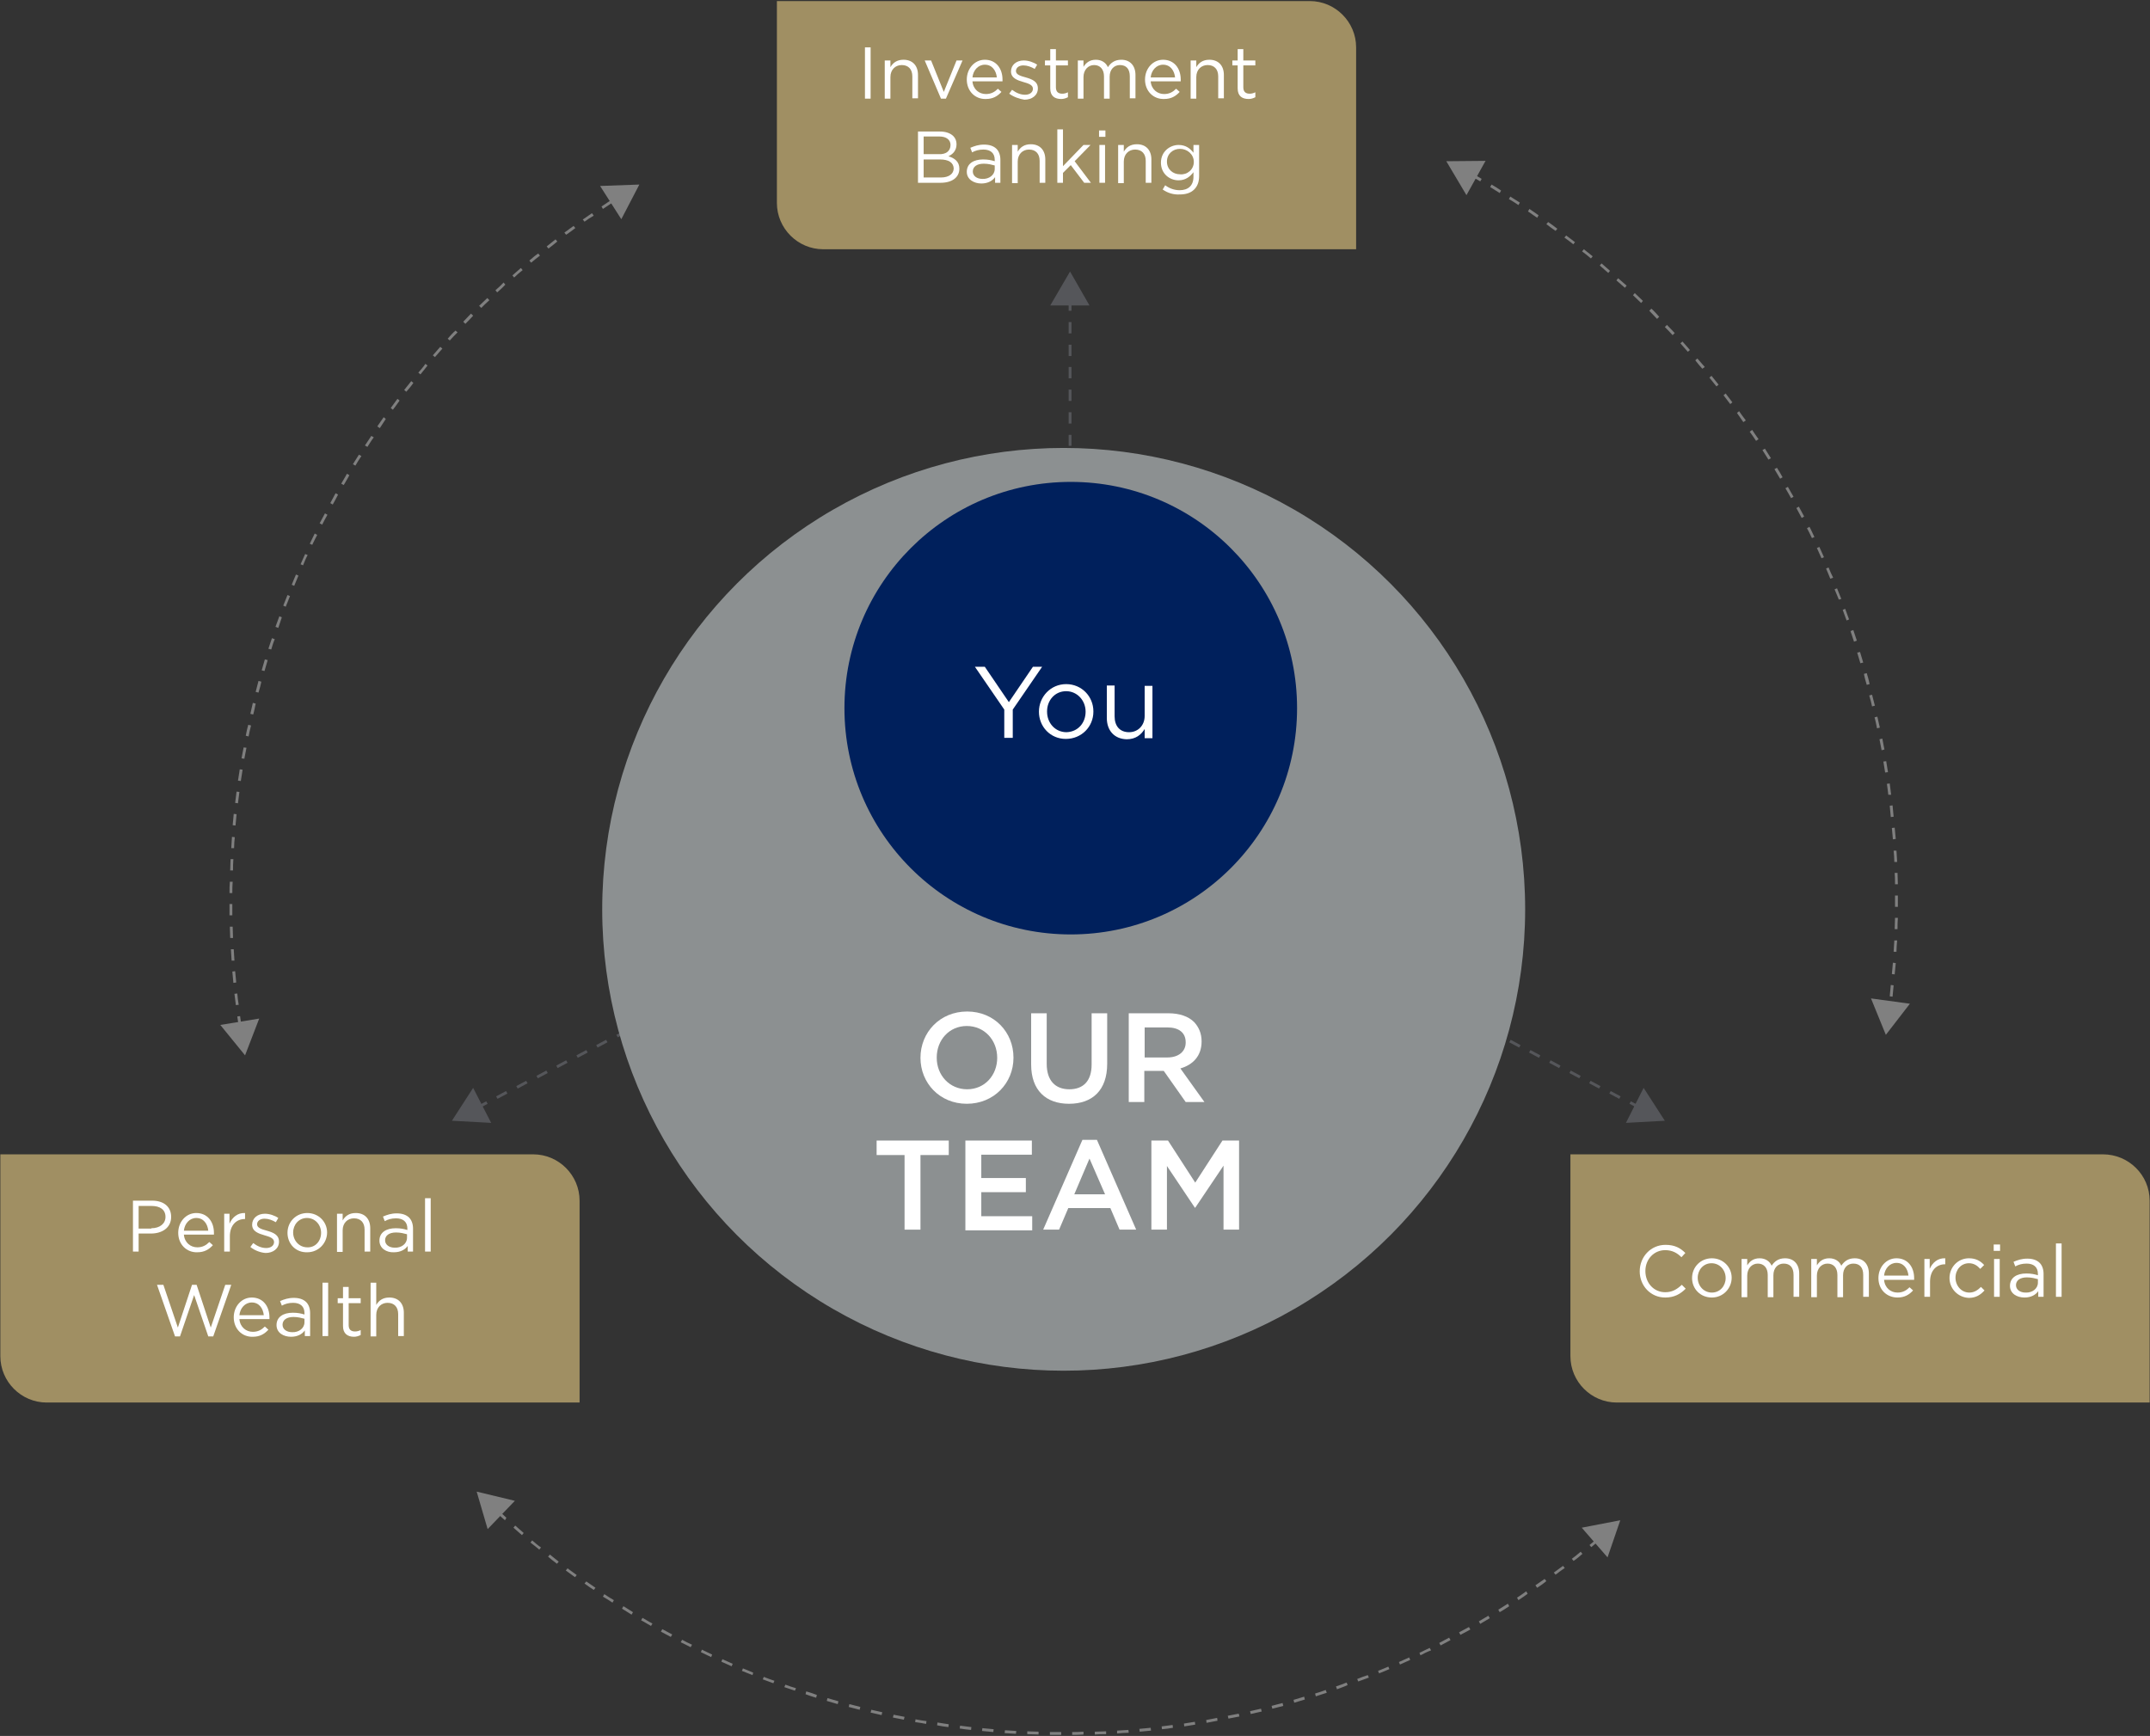 <?xml version="1.0" encoding="utf-8"?>
<!-- Generator: Adobe Illustrator 25.3.1, SVG Export Plug-In . SVG Version: 6.00 Build 0)  -->
<svg version="1.1" id="Layer_1" xmlns="http://www.w3.org/2000/svg" xmlns:xlink="http://www.w3.org/1999/xlink" x="0px" y="0px"
	 viewBox="0 0 608 491" style="enable-background:new 0 0 608 491;" xml:space="preserve">
<rect x="0" y="0" width="608" height="491" fill="#333333" stroke="none"/>
<style type="text/css">
	.st0{fill:#55565A;}
	.st1{fill:#A08F63;}
	.st2{fill:#FFFFFF;}
	.st3{fill:#8C9091;}
	.st4{fill:#00205C;}
	.st5{fill:#808080;}
	.st6{fill:none;stroke:#B3B3B3;stroke-width:0.5;stroke-miterlimit:10;stroke-dasharray:2;}
</style>
<g>
	<g>
		<g>
			<path class="st0" d="M135.1,313.7l-0.4-0.7l2.8-1.5l0.4,0.7L135.1,313.7z M140.7,310.8l-0.4-0.7l2.8-1.5l0.4,0.7L140.7,310.8z
				 M146.4,307.9l-0.4-0.7l2.8-1.5l0.4,0.7L146.4,307.9z M152.1,305l-0.4-0.7l2.8-1.5l0.4,0.7L152.1,305z M157.7,302.1l-0.4-0.7
				l2.8-1.5l0.4,0.7L157.7,302.1z M163.4,299.2l-0.4-0.7l2.8-1.5l0.4,0.7L163.4,299.2z M169,296.3l-0.4-0.7l2.8-1.5l0.4,0.7
				L169,296.3z M174.7,293.4l-0.4-0.7l2.8-1.5l0.4,0.7L174.7,293.4z M180.4,290.5l-0.4-0.7l2.8-1.5l0.4,0.7L180.4,290.5z M186,287.6
				l-0.4-0.7l2.8-1.5l0.4,0.7L186,287.6z M191.7,284.7l-0.4-0.7l2.8-1.5l0.4,0.7L191.7,284.7z M197.4,281.8l-0.4-0.7l2.8-1.5
				l0.4,0.7L197.4,281.8z M203,278.9l-0.4-0.7l2.8-1.5l0.4,0.7L203,278.9z M208.7,276l-0.4-0.7l2.8-1.5l0.4,0.7L208.7,276z
				 M214.4,273.1l-0.4-0.7l2.8-1.5l0.4,0.7L214.4,273.1z M220,270.2l-0.4-0.7l2.8-1.5l0.4,0.7L220,270.2z M225.7,267.3l-0.4-0.7
				l2.8-1.5l0.4,0.7L225.7,267.3z M231.3,264.4l-0.4-0.7l2.8-1.5l0.4,0.7L231.3,264.4z M237,261.4l-0.4-0.7l2.8-1.5l0.4,0.7
				L237,261.4z M242.7,258.5l-0.4-0.7l2.8-1.5l0.4,0.7L242.7,258.5z M248.3,255.6l-0.4-0.7l2.8-1.5l0.4,0.7L248.3,255.6z M254,252.7
				l-0.4-0.7l2.8-1.5l0.4,0.7L254,252.7z M259.7,249.8l-0.4-0.7l2.8-1.5l0.4,0.7L259.7,249.8z M265.3,246.9l-0.4-0.7l2.8-1.5
				l0.4,0.7L265.3,246.9z M271,244l-0.4-0.7l2.8-1.5l0.4,0.7L271,244z M276.7,241.1l-0.4-0.7l2.8-1.5l0.4,0.7L276.7,241.1z
				 M282.3,238.2l-0.4-0.7l2.8-1.5l0.4,0.7L282.3,238.2z M288,235.3l-0.4-0.7l2.8-1.5l0.4,0.7L288,235.3z M293.7,232.4l-0.4-0.7
				l2.8-1.5l0.4,0.7L293.7,232.4z M299.3,229.5l-0.4-0.7l2.8-1.5l0.4,0.7L299.3,229.5z M305,226.6l-0.4-0.7l2.8-1.5l0.4,0.7
				L305,226.6z M310.6,223.7l-0.4-0.7l2.8-1.5l0.4,0.7L310.6,223.7z M316.3,220.8l-0.4-0.7l2.8-1.5l0.4,0.7L316.3,220.8z M322,217.9
				l-0.4-0.7l2.8-1.5l0.4,0.7L322,217.9z M327.6,215l-0.4-0.7l2.8-1.5l0.4,0.7L327.6,215z M333.3,212.1l-0.4-0.7l2.8-1.5l0.4,0.7
				L333.3,212.1z M339,209.2l-0.4-0.7l2.8-1.5l0.4,0.7L339,209.2z M344.6,206.3l-0.4-0.7l2.8-1.5l0.4,0.7L344.6,206.3z M350.3,203.4
				l-0.4-0.7l2.8-1.5l0.4,0.7L350.3,203.4z M356,200.5l-0.4-0.7l2.8-1.5l0.4,0.7L356,200.5z M361.6,197.6l-0.4-0.7l2.8-1.5l0.4,0.7
				L361.6,197.6z M367.3,194.7l-0.4-0.7l0.3-0.2l0.4,0.7L367.3,194.7z"/>
		</g>
		<g>
			<g>
				<polygon class="st0" points="138.9,317.6 127.8,317 133.8,307.7 				"/>
			</g>
		</g>
	</g>
	<g>
		<g>
			<path class="st0" d="M463.6,313.7l-2.8-1.5l0.4-0.7l2.8,1.5L463.6,313.7z M457.9,310.8l-2.8-1.5l0.4-0.7l2.8,1.5L457.9,310.8z
				 M452.2,307.9l-2.8-1.5l0.4-0.7l2.8,1.5L452.2,307.9z M446.6,305l-2.8-1.5l0.4-0.7l2.8,1.5L446.6,305z M440.9,302.1l-2.8-1.5
				l0.4-0.7l2.8,1.5L440.9,302.1z M435.2,299.2l-2.8-1.5l0.4-0.7l2.8,1.5L435.2,299.2z M429.6,296.3l-2.8-1.5l0.4-0.7l2.8,1.5
				L429.6,296.3z M423.9,293.4l-2.8-1.5l0.4-0.7l2.8,1.5L423.9,293.4z M418.2,290.5l-2.8-1.5l0.4-0.7l2.8,1.5L418.2,290.5z
				 M412.6,287.6l-2.8-1.5l0.4-0.7l2.8,1.5L412.6,287.6z M406.9,284.7l-2.8-1.5l0.4-0.7l2.8,1.5L406.9,284.7z M401.3,281.8l-2.8-1.5
				l0.4-0.7l2.8,1.5L401.3,281.8z M395.6,278.9l-2.8-1.5l0.4-0.7l2.8,1.5L395.6,278.9z M389.9,276l-2.8-1.5l0.4-0.7l2.8,1.5
				L389.9,276z M384.3,273.1l-2.8-1.5l0.4-0.7l2.8,1.5L384.3,273.1z M378.6,270.2l-2.8-1.5l0.4-0.7l2.8,1.5L378.6,270.2z
				 M372.9,267.3l-2.8-1.5l0.4-0.7l2.8,1.5L372.9,267.3z M367.3,264.4l-2.8-1.5l0.4-0.7l2.8,1.5L367.3,264.4z M361.6,261.4l-2.8-1.5
				l0.4-0.7l2.8,1.5L361.6,261.4z M355.9,258.5l-2.8-1.5l0.4-0.7l2.8,1.5L355.9,258.5z M350.3,255.6l-2.8-1.5l0.4-0.7l2.8,1.5
				L350.3,255.6z M344.6,252.7l-2.8-1.5l0.4-0.7l2.8,1.5L344.6,252.7z M338.9,249.8l-2.8-1.5l0.4-0.7l2.8,1.5L338.9,249.8z
				 M333.3,246.9l-2.8-1.5l0.4-0.7l2.8,1.5L333.3,246.9z M327.6,244l-2.8-1.5l0.4-0.7l2.8,1.5L327.6,244z M322,241.1l-2.8-1.5
				l0.4-0.7l2.8,1.5L322,241.1z M316.3,238.2l-2.8-1.5l0.4-0.7l2.8,1.5L316.3,238.2z M310.6,235.3l-2.8-1.5l0.4-0.7l2.8,1.5
				L310.6,235.3z M305,232.4l-2.8-1.5l0.4-0.7l2.8,1.5L305,232.4z M299.3,229.5l-2.8-1.5l0.4-0.7l2.8,1.5L299.3,229.5z M293.6,226.6
				l-2.8-1.5l0.4-0.7l2.8,1.5L293.6,226.6z M288,223.7l-2.8-1.5l0.4-0.7l2.8,1.5L288,223.7z M282.3,220.8l-2.8-1.5l0.4-0.7l2.8,1.5
				L282.3,220.8z M276.6,217.9l-2.8-1.5l0.4-0.7l2.8,1.5L276.6,217.9z M271,215l-2.8-1.5l0.4-0.7l2.8,1.5L271,215z M265.3,212.1
				l-2.8-1.5l0.4-0.7l2.8,1.5L265.3,212.1z M259.7,209.2l-2.8-1.5l0.4-0.7l2.8,1.5L259.7,209.2z M254,206.3l-2.8-1.5l0.4-0.7
				l2.8,1.5L254,206.3z M248.3,203.4l-2.8-1.5l0.4-0.7l2.8,1.5L248.3,203.4z M242.7,200.5l-2.8-1.5l0.4-0.7l2.8,1.5L242.7,200.5z
				 M237,197.6l-2.8-1.5l0.4-0.7l2.8,1.5L237,197.6z M231.3,194.7l-0.3-0.2l0.4-0.7l0.3,0.2L231.3,194.7z"/>
		</g>
		<g>
			<g>
				<polygon class="st0" points="464.8,307.7 470.8,317 459.8,317.6 				"/>
			</g>
		</g>
	</g>
	<path class="st1" d="M594.7,326.5H444.1v57.1c0,7.2,5.9,13.1,13.1,13.1h150.7v-57.1C607.9,332.4,602,326.5,594.7,326.5
		 M556.5,350.3"/>
	<g>
		<path class="st2" d="M463.7,359.6L463.7,359.6c0-4.1,3.1-7.5,7.3-7.5c2.6,0,4.2,0.9,5.6,2.3l-1.1,1.2c-1.2-1.2-2.6-2-4.6-2
			c-3.2,0-5.6,2.6-5.6,5.9v0c0,3.4,2.4,6,5.6,6c2,0,3.3-0.8,4.7-2.1l1.1,1.1c-1.5,1.5-3.2,2.5-5.8,2.5
			C466.8,367,463.7,363.7,463.7,359.6z"/>
		<path class="st2" d="M478.5,361.5L478.5,361.5c0-3.1,2.4-5.6,5.6-5.6c3.2,0,5.6,2.5,5.6,5.5v0c0,3-2.4,5.6-5.6,5.6
			C480.8,367,478.5,364.5,478.5,361.5z M488,361.5L488,361.5c0-2.3-1.7-4.2-4-4.2c-2.3,0-3.9,1.9-3.9,4.1v0c0,2.3,1.7,4.2,4,4.2
			C486.4,365.6,488,363.7,488,361.5z"/>
		<path class="st2" d="M492.5,356.1h1.6v1.8c0.7-1.1,1.7-2,3.5-2c1.7,0,2.9,0.9,3.4,2.1c0.8-1.2,1.9-2.1,3.8-2.1c2.5,0,4,1.7,4,4.3
			v6.6h-1.6v-6.2c0-2.1-1-3.2-2.8-3.2c-1.6,0-2.9,1.2-2.9,3.3v6.2h-1.6v-6.3c0-2-1.1-3.2-2.8-3.2s-3,1.4-3,3.4v6.1h-1.6V356.1z"/>
		<path class="st2" d="M512.2,356.1h1.6v1.8c0.7-1.1,1.7-2,3.5-2c1.7,0,2.9,0.9,3.4,2.1c0.8-1.2,1.9-2.1,3.8-2.1c2.5,0,4,1.7,4,4.3
			v6.6h-1.6v-6.2c0-2.1-1-3.2-2.8-3.2c-1.6,0-2.9,1.2-2.9,3.3v6.2h-1.6v-6.3c0-2-1.1-3.2-2.8-3.2c-1.7,0-3,1.4-3,3.4v6.1h-1.6V356.1
			z"/>
		<path class="st2" d="M531.2,361.5L531.2,361.5c0-3.1,2.2-5.6,5.1-5.6c3.2,0,5,2.5,5,5.6c0,0.2,0,0.3,0,0.5h-8.5
			c0.2,2.3,1.9,3.6,3.8,3.6c1.5,0,2.5-0.6,3.4-1.5l1,0.9c-1.1,1.2-2.4,2-4.4,2C533.6,367,531.2,364.8,531.2,361.5z M539.7,360.8
			c-0.2-1.9-1.3-3.6-3.4-3.6c-1.9,0-3.3,1.6-3.5,3.6H539.7z"/>
		<path class="st2" d="M544.1,356.1h1.6v2.8c0.8-1.8,2.3-3.1,4.4-3v1.7h-0.1c-2.3,0-4.2,1.7-4.2,4.9v4.3h-1.6V356.1z"/>
		<path class="st2" d="M551.3,361.5L551.3,361.5c0-3.1,2.4-5.6,5.5-5.6c2,0,3.3,0.8,4.3,1.9l-1.1,1.1c-0.8-0.9-1.8-1.6-3.2-1.6
			c-2.2,0-3.8,1.8-3.8,4.1v0c0,2.3,1.7,4.2,3.9,4.2c1.4,0,2.4-0.7,3.3-1.6l1,1c-1.1,1.2-2.4,2.1-4.4,2.1
			C553.7,367,551.3,364.5,551.3,361.5z"/>
		<path class="st2" d="M563.8,352h1.8v1.8h-1.8V352z M563.9,356.1h1.6v10.7h-1.6V356.1z"/>
		<path class="st2" d="M568.4,363.7L568.4,363.7c0-2.3,1.9-3.5,4.6-3.5c1.4,0,2.3,0.2,3.3,0.5v-0.4c0-1.9-1.2-2.9-3.2-2.9
			c-1.3,0-2.3,0.3-3.2,0.8l-0.5-1.3c1.2-0.5,2.3-0.9,3.9-0.9c1.5,0,2.7,0.4,3.5,1.2c0.7,0.7,1.1,1.8,1.1,3.1v6.5h-1.5v-1.6
			c-0.7,1-2,1.8-3.9,1.8C570.4,367,568.4,365.9,568.4,363.7z M576.3,362.8v-1c-0.8-0.2-1.8-0.5-3.1-0.5c-2,0-3.1,0.9-3.1,2.2v0
			c0,1.3,1.2,2.1,2.7,2.1C574.7,365.7,576.3,364.5,576.3,362.8z"/>
		<path class="st2" d="M581.4,351.7h1.6v15.1h-1.6V351.7z"/>
	</g>
	<path class="st1" d="M150.8,326.5H0.1v57.1c0,7.2,5.9,13.1,13.1,13.1h150.7v-57.1C163.9,332.4,158,326.5,150.8,326.5 M112.5,350.3"
		/>
	<g>
		<path class="st2" d="M37.6,339.6H43c3.3,0,5.4,1.7,5.4,4.6v0c0,3.1-2.6,4.7-5.7,4.7h-3.5v5.1h-1.6V339.6z M42.8,347.4
			c2.4,0,4-1.3,4-3.2v0c0-2.1-1.6-3.1-3.9-3.1h-3.7v6.4H42.8z"/>
		<path class="st2" d="M50.4,348.7L50.4,348.7c0-3.1,2.2-5.6,5.1-5.6c3.2,0,5,2.5,5,5.6c0,0.2,0,0.3,0,0.5H52
			c0.2,2.3,1.9,3.6,3.8,3.6c1.5,0,2.5-0.6,3.4-1.5l1,0.9c-1.1,1.2-2.4,2-4.4,2C52.8,354.3,50.4,352,50.4,348.7z M58.9,348.1
			c-0.2-1.9-1.3-3.6-3.4-3.6c-1.9,0-3.3,1.6-3.5,3.6H58.9z"/>
		<path class="st2" d="M63.3,343.3h1.6v2.8c0.8-1.8,2.3-3.1,4.4-3v1.7h-0.1c-2.3,0-4.2,1.7-4.2,4.9v4.3h-1.6V343.3z"/>
		<path class="st2" d="M70.8,352.7l0.8-1.1c1.2,0.9,2.4,1.4,3.7,1.4c1.3,0,2.2-0.7,2.2-1.7v0c0-1.1-1.3-1.5-2.7-1.9
			c-1.7-0.5-3.5-1.1-3.5-3v0c0-1.8,1.5-3.1,3.6-3.1c1.3,0,2.8,0.5,3.8,1.2l-0.7,1.2c-1-0.6-2.1-1-3.2-1c-1.3,0-2.1,0.7-2.1,1.6v0
			c0,1,1.3,1.4,2.8,1.8c1.7,0.5,3.4,1.1,3.4,3.1v0c0,2-1.7,3.2-3.8,3.2C73.7,354.3,72,353.7,70.8,352.7z"/>
		<path class="st2" d="M81.3,348.7L81.3,348.7c0-3.1,2.4-5.6,5.6-5.6c3.2,0,5.6,2.5,5.6,5.5v0c0,3-2.4,5.6-5.6,5.6
			C83.6,354.3,81.3,351.8,81.3,348.7z M90.8,348.7L90.8,348.7c0-2.3-1.7-4.2-4-4.2c-2.3,0-3.9,1.9-3.9,4.1v0c0,2.3,1.7,4.2,4,4.2
			C89.2,352.9,90.8,351,90.8,348.7z"/>
		<path class="st2" d="M95.3,343.3h1.6v1.9c0.7-1.2,1.8-2.1,3.7-2.1c2.6,0,4.1,1.7,4.1,4.3v6.6h-1.6v-6.2c0-2-1.1-3.2-3-3.2
			c-1.8,0-3.2,1.3-3.2,3.4v6.1h-1.6V343.3z"/>
		<path class="st2" d="M107.3,350.9L107.3,350.9c0-2.3,1.9-3.5,4.6-3.5c1.4,0,2.3,0.2,3.3,0.5v-0.4c0-1.9-1.2-2.9-3.2-2.9
			c-1.3,0-2.3,0.3-3.2,0.8l-0.5-1.3c1.2-0.5,2.3-0.9,3.9-0.9c1.5,0,2.7,0.4,3.5,1.2c0.7,0.7,1.1,1.8,1.1,3.1v6.5h-1.5v-1.6
			c-0.7,1-2,1.8-3.9,1.8C109.3,354.3,107.3,353.1,107.3,350.9z M115.1,350.1v-1c-0.8-0.2-1.8-0.5-3.1-0.5c-2,0-3.1,0.9-3.1,2.2v0
			c0,1.3,1.2,2.1,2.7,2.1C113.5,353,115.1,351.8,115.1,350.1z"/>
		<path class="st2" d="M120.2,338.9h1.6V354h-1.6V338.9z"/>
		<path class="st2" d="M44.4,363.4h1.8l4.1,12.1l4-12.1h1.3l4,12.1l4.1-12.1h1.7L60.3,378h-1.4l-4-11.7l-4,11.7h-1.4L44.4,363.4z"/>
		<path class="st2" d="M66.1,372.6L66.1,372.6c0-3.1,2.2-5.6,5.1-5.6c3.2,0,5,2.5,5,5.6c0,0.2,0,0.3,0,0.5h-8.5
			c0.2,2.3,1.9,3.6,3.8,3.6c1.5,0,2.5-0.6,3.4-1.5l1,0.9c-1.1,1.2-2.4,2-4.4,2C68.5,378.2,66.1,375.9,66.1,372.6z M74.6,372
			c-0.2-1.9-1.3-3.6-3.4-3.6c-1.9,0-3.3,1.6-3.5,3.6H74.6z"/>
		<path class="st2" d="M78.2,374.8L78.2,374.8c0-2.3,1.9-3.5,4.6-3.5c1.4,0,2.3,0.2,3.3,0.5v-0.4c0-1.9-1.2-2.9-3.2-2.9
			c-1.3,0-2.3,0.3-3.2,0.8l-0.5-1.3c1.2-0.5,2.3-0.9,3.9-0.9c1.5,0,2.7,0.4,3.5,1.2c0.7,0.7,1.1,1.8,1.1,3.1v6.5h-1.5v-1.6
			c-0.7,1-2,1.8-3.9,1.8C80.2,378.1,78.2,377,78.2,374.8z M86.1,374v-1c-0.8-0.2-1.8-0.5-3.1-0.5c-2,0-3.1,0.9-3.1,2.2v0
			c0,1.3,1.2,2.1,2.7,2.1C84.5,376.9,86.1,375.7,86.1,374z"/>
		<path class="st2" d="M91.2,362.8h1.6v15.1h-1.6V362.8z"/>
		<path class="st2" d="M97,375.1v-6.5h-1.5v-1.4H97V364h1.6v3.2h3.4v1.4h-3.4v6.2c0,1.3,0.7,1.8,1.8,1.8c0.5,0,1-0.1,1.6-0.4v1.4
			c-0.6,0.3-1.2,0.5-1.9,0.5C98.3,378.1,97,377.2,97,375.1z"/>
		<path class="st2" d="M104.8,362.8h1.6v6.3c0.7-1.2,1.8-2.1,3.7-2.1c2.6,0,4.1,1.7,4.1,4.3v6.6h-1.6v-6.2c0-2-1.1-3.2-3-3.2
			c-1.8,0-3.2,1.3-3.2,3.4v6.1h-1.6V362.8z"/>
	</g>
	<path class="st1" d="M370.4,0.3H219.7v57.1c0,7.2,5.9,13.1,13.1,13.1h150.7V13.4C383.5,6.2,377.6,0.3,370.4,0.3 M332.1,24.1"/>
	<g>
		<path class="st2" d="M244.6,13.4h1.6v14.5h-1.6V13.4z"/>
		<path class="st2" d="M250.2,17.1h1.6V19c0.7-1.2,1.8-2.1,3.7-2.1c2.6,0,4.1,1.7,4.1,4.3v6.6H258v-6.2c0-2-1.1-3.2-3-3.2
			c-1.8,0-3.2,1.3-3.2,3.4v6.1h-1.6V17.1z"/>
		<path class="st2" d="M261.5,17.1h1.8l3.6,8.9l3.6-8.9h1.7l-4.7,10.8h-1.4L261.5,17.1z"/>
		<path class="st2" d="M273.4,22.5L273.4,22.5c0-3.1,2.2-5.6,5.1-5.6c3.2,0,5,2.5,5,5.6c0,0.2,0,0.3,0,0.5H275
			c0.2,2.3,1.9,3.6,3.8,3.6c1.5,0,2.5-0.6,3.4-1.5l1,0.9c-1.1,1.2-2.4,2-4.4,2C275.8,28.1,273.4,25.8,273.4,22.5z M281.9,21.9
			c-0.2-1.9-1.3-3.6-3.4-3.6c-1.9,0-3.3,1.6-3.5,3.6H281.9z"/>
		<path class="st2" d="M285.4,26.5l0.8-1.1c1.2,0.9,2.4,1.4,3.7,1.4c1.3,0,2.2-0.7,2.2-1.7v0c0-1.1-1.3-1.5-2.7-1.9
			c-1.7-0.5-3.5-1.1-3.5-3v0c0-1.8,1.5-3.1,3.6-3.1c1.3,0,2.8,0.5,3.8,1.2l-0.7,1.2c-1-0.6-2.1-1-3.2-1c-1.3,0-2.1,0.7-2.1,1.6v0
			c0,1,1.3,1.4,2.8,1.8c1.7,0.5,3.4,1.1,3.4,3.1v0c0,2-1.7,3.2-3.8,3.2C288.3,28,286.6,27.4,285.4,26.5z"/>
		<path class="st2" d="M297,25v-6.5h-1.5v-1.4h1.5v-3.2h1.6v3.2h3.4v1.4h-3.4v6.2c0,1.3,0.7,1.8,1.8,1.8c0.5,0,1-0.1,1.6-0.4v1.4
			c-0.6,0.3-1.2,0.5-1.9,0.5C298.3,28,297,27.2,297,25z"/>
		<path class="st2" d="M304.8,17.1h1.6v1.8c0.7-1.1,1.7-2,3.5-2c1.7,0,2.9,0.9,3.4,2.1c0.8-1.2,1.9-2.1,3.8-2.1c2.5,0,4,1.7,4,4.3
			v6.6h-1.6v-6.2c0-2.1-1-3.2-2.8-3.2c-1.6,0-2.9,1.2-2.9,3.3v6.2h-1.6v-6.3c0-2-1.1-3.2-2.8-3.2s-3,1.4-3,3.4v6.1h-1.6V17.1z"/>
		<path class="st2" d="M323.8,22.5L323.8,22.5c0-3.1,2.2-5.6,5.1-5.6c3.2,0,5,2.5,5,5.6c0,0.2,0,0.3,0,0.5h-8.5
			c0.2,2.3,1.9,3.6,3.8,3.6c1.5,0,2.5-0.6,3.4-1.5l1,0.9c-1.1,1.2-2.4,2-4.4,2C326.2,28.1,323.8,25.8,323.8,22.5z M332.3,21.9
			c-0.2-1.9-1.3-3.6-3.4-3.6c-1.9,0-3.3,1.6-3.5,3.6H332.3z"/>
		<path class="st2" d="M336.7,17.1h1.6V19c0.7-1.2,1.8-2.1,3.7-2.1c2.6,0,4.1,1.7,4.1,4.3v6.6h-1.6v-6.2c0-2-1.1-3.2-3-3.2
			c-1.8,0-3.2,1.3-3.2,3.4v6.1h-1.6V17.1z"/>
		<path class="st2" d="M350,25v-6.5h-1.5v-1.4h1.5v-3.2h1.6v3.2h3.4v1.4h-3.4v6.2c0,1.3,0.7,1.8,1.8,1.8c0.5,0,1-0.1,1.6-0.4v1.4
			c-0.6,0.3-1.2,0.5-1.9,0.5C351.3,28,350,27.2,350,25z"/>
		<path class="st2" d="M259.6,37.2h6.2c1.7,0,3,0.5,3.8,1.3c0.6,0.6,0.9,1.4,0.9,2.3v0c0,1.9-1.2,2.9-2.3,3.4
			c1.7,0.5,3.1,1.5,3.1,3.5v0c0,2.5-2.1,4-5.3,4h-6.4V37.2z M268.8,41c0-1.4-1.1-2.4-3.2-2.4h-4.4v5h4.3
			C267.4,43.7,268.8,42.8,268.8,41L268.8,41z M265.8,45.1h-4.6v5.1h4.9c2.2,0,3.6-1,3.6-2.6v0C269.6,46,268.3,45.1,265.8,45.1z"/>
		<path class="st2" d="M273.4,48.6L273.4,48.6c0-2.3,1.9-3.5,4.6-3.5c1.4,0,2.3,0.2,3.3,0.5v-0.4c0-1.9-1.2-2.9-3.2-2.9
			c-1.3,0-2.3,0.3-3.2,0.8l-0.5-1.3c1.2-0.5,2.3-0.9,3.9-0.9c1.5,0,2.7,0.4,3.5,1.2c0.7,0.7,1.1,1.8,1.1,3.1v6.5h-1.5v-1.6
			c-0.7,1-2,1.8-3.9,1.8C275.5,51.9,273.4,50.8,273.4,48.6z M281.3,47.8v-1c-0.8-0.2-1.8-0.5-3.1-0.5c-2,0-3.1,0.9-3.1,2.2v0
			c0,1.3,1.2,2.1,2.7,2.1C279.7,50.7,281.3,49.5,281.3,47.8z"/>
		<path class="st2" d="M286.2,41h1.6v1.9c0.7-1.2,1.8-2.1,3.7-2.1c2.6,0,4.1,1.7,4.1,4.3v6.6H294v-6.2c0-2-1.1-3.2-3-3.2
			c-1.8,0-3.2,1.3-3.2,3.4v6.1h-1.6V41z"/>
		<path class="st2" d="M299,36.6h1.6V47l5.8-6h2l-4.5,4.6l4.6,6.1h-1.9l-3.8-5l-2.2,2.2v2.8H299V36.6z"/>
		<path class="st2" d="M310.8,36.9h1.8v1.8h-1.8V36.9z M310.9,41h1.6v10.7h-1.6V41z"/>
		<path class="st2" d="M316.2,41h1.6v1.9c0.7-1.2,1.8-2.1,3.7-2.1c2.6,0,4.1,1.7,4.1,4.3v6.6h-1.6v-6.2c0-2-1.1-3.2-3-3.2
			c-1.8,0-3.2,1.3-3.2,3.4v6.1h-1.6V41z"/>
		<path class="st2" d="M328.8,53.6l0.7-1.2c1.2,0.9,2.6,1.4,4.1,1.4c2.4,0,3.9-1.3,3.9-3.8v-1.3c-0.9,1.2-2.2,2.3-4.2,2.3
			c-2.6,0-5-1.9-5-5v0c0-3.1,2.5-5,5-5c2,0,3.3,1,4.2,2.2V41h1.6v8.8c0,1.7-0.5,2.9-1.4,3.8c-1,1-2.4,1.4-4.1,1.4
			C331.9,55.1,330.2,54.6,328.8,53.6z M337.6,45.8L337.6,45.8c0-2.2-1.9-3.7-3.9-3.7c-2,0-3.7,1.4-3.7,3.6v0c0,2.2,1.7,3.6,3.7,3.6
			C335.7,49.5,337.6,48,337.6,45.8z"/>
	</g>
	<g>
		<g>
			<path class="st0" d="M303,352.2h-0.8H303L303,352.2z M303,348.9h-0.8v-3.2h0.8V348.9z M303,342.5h-0.8v-3.2h0.8V342.5z
				 M303,336.2h-0.8V333h0.8V336.2z M303,329.8h-0.8v-3.2h0.8V329.8z M303,323.5h-0.8v-3.2h0.8V323.5z M303,317.1h-0.8v-3.2h0.8
				V317.1z M303,310.7h-0.8v-3.2h0.8V310.7z M303,304.4h-0.8v-3.2h0.8V304.4z M303,298h-0.8v-3.2h0.8V298z M303,291.6h-0.8v-3.2h0.8
				V291.6z M303,285.3h-0.8v-3.2h0.8V285.3z M303,278.9h-0.8v-3.2h0.8V278.9z M303,272.5h-0.8v-3.2h0.8V272.5z M303,266.2h-0.8V263
				h0.8V266.2z M303,259.8h-0.8v-3.2h0.8V259.8z M303,253.4h-0.8v-3.2h0.8V253.4z M303,247.1h-0.8v-3.2h0.8V247.1z M303,240.7h-0.8
				v-3.2h0.8V240.7z M303,234.3h-0.8v-3.2h0.8V234.3z M303,228h-0.8v-3.2h0.8V228z M303,221.6h-0.8v-3.2h0.8V221.6z M303,215.2h-0.8
				v-3.2h0.8V215.2z M303,208.9h-0.8v-3.2h0.8V208.9z M303,202.5h-0.8v-3.2h0.8V202.5z M303,196.2h-0.8V193h0.8V196.2z M303,189.8
				h-0.8v-3.2h0.8V189.8z M303,183.4h-0.8v-3.2h0.8V183.4z M303,177.1h-0.8v-3.2h0.8V177.1z M303,170.7h-0.8v-3.2h0.8V170.7z
				 M303,164.3h-0.8v-3.2h0.8V164.3z M303,158h-0.8v-3.2h0.8V158z M303,151.6h-0.8v-3.2h0.8V151.6z M303,145.2h-0.8v-3.2h0.8V145.2z
				 M303,138.9h-0.8v-3.2h0.8V138.9z M303,132.5h-0.8v-3.2h0.8V132.5z M303,126.1h-0.8V123h0.8V126.1z M303,119.8h-0.8v-3.2h0.8
				V119.8z M303,113.4h-0.8v-3.2h0.8V113.4z M303,107h-0.8v-3.2h0.8V107z M303,100.7h-0.8v-3.2h0.8V100.7z M303,94.3h-0.8v-3.2h0.8
				V94.3z M303,87.9h-0.8v-3.2h0.8V87.9z"/>
		</g>
		<g>
			<g>
				<polygon class="st0" points="297,86.4 302.6,76.8 308.1,86.4 				"/>
			</g>
		</g>
	</g>
	<circle class="st3" cx="300.8" cy="257.2" r="130.5"/>
	<circle class="st4" cx="302.8" cy="200.3" r="64"/>
	<g>
		<path class="st2" d="M284,200.7l-8.3-12.1h2.8l6.8,10l6.8-10h2.6l-8.3,12.1v8H284V200.7z"/>
		<path class="st2" d="M293.8,201.3L293.8,201.3c0-4.2,3.3-7.8,7.7-7.8c4.4,0,7.7,3.5,7.7,7.7v0.1c0,4.2-3.3,7.7-7.8,7.7
			C297,209,293.8,205.5,293.8,201.3z M307,201.3L307,201.3c0-3.2-2.4-5.8-5.5-5.8c-3.2,0-5.4,2.6-5.4,5.7v0.1c0,3.2,2.3,5.8,5.5,5.8
			C304.8,207,307,204.5,307,201.3z"/>
		<path class="st2" d="M313,203.1v-9.2h2.2v8.7c0,2.8,1.5,4.5,4.1,4.5c2.5,0,4.4-1.9,4.4-4.6v-8.5h2.2v14.8h-2.2v-2.6
			c-1,1.6-2.5,2.9-5.1,2.9C315.1,209,313,206.6,313,203.1z"/>
	</g>
	<g>
		<g>
			<path class="st5" d="M300.1,490.7c-1.1,0-2.1,0-3.2,0l0-0.8c1.1,0,2.1,0,3.2,0L300.1,490.7z M303.2,490.7l0-0.8
				c1.1,0,2.1,0,3.2-0.1l0,0.8C305.4,490.7,304.3,490.7,303.2,490.7z M293.7,490.6c-1.1,0-2.1-0.1-3.2-0.1l0-0.8
				c1.1,0,2.1,0.1,3.2,0.1L293.7,490.6z M309.6,490.6l0-0.8c1.1,0,2.1-0.1,3.2-0.1l0,0.8C311.7,490.5,310.7,490.5,309.6,490.6z
				 M287.3,490.4c-1.1-0.1-2.1-0.1-3.2-0.2l0.1-0.8c1.1,0.1,2.1,0.1,3.2,0.2L287.3,490.4z M315.9,490.3l0-0.8
				c1.1-0.1,2.1-0.1,3.2-0.2l0.1,0.8C318.1,490.1,317,490.2,315.9,490.3z M280.9,489.9c-1.1-0.1-2.1-0.2-3.2-0.3l0.1-0.8
				c1.1,0.1,2.1,0.2,3.2,0.3L280.9,489.9z M322.3,489.8l-0.1-0.8c1.1-0.1,2.1-0.2,3.2-0.3l0.1,0.8
				C324.4,489.6,323.3,489.7,322.3,489.8z M274.6,489.3c-1.1-0.1-2.1-0.2-3.2-0.4l0.1-0.8c1.1,0.1,2.1,0.3,3.2,0.4L274.6,489.3z
				 M328.6,489.1l-0.1-0.8c1.1-0.1,2.1-0.3,3.1-0.4l0.1,0.8C330.7,488.9,329.7,489,328.6,489.1z M268.2,488.5
				c-1.1-0.1-2.1-0.3-3.2-0.5l0.1-0.8c1.1,0.2,2.1,0.3,3.2,0.5L268.2,488.5z M334.9,488.3l-0.1-0.8c1-0.2,2.1-0.3,3.1-0.5l0.1,0.8
				C337,488,336,488.1,334.9,488.3z M261.9,487.6c-1.1-0.2-2.1-0.4-3.1-0.5l0.1-0.8c1,0.2,2.1,0.4,3.1,0.5L261.9,487.6z
				 M341.2,487.3l-0.1-0.8c1-0.2,2.1-0.4,3.1-0.6l0.1,0.8C343.3,486.9,342.2,487.1,341.2,487.3z M255.6,486.4
				c-1-0.2-2.1-0.4-3.1-0.6l0.2-0.8c1,0.2,2.1,0.4,3.1,0.6L255.6,486.4z M347.4,486.1l-0.2-0.8c1-0.2,2.1-0.4,3.1-0.6l0.2,0.8
				C349.5,485.7,348.5,485.9,347.4,486.1z M249.3,485.1c-1-0.2-2.1-0.5-3.1-0.7l0.2-0.8c1,0.2,2.1,0.5,3.1,0.7L249.3,485.1z
				 M353.7,484.8l-0.2-0.8c1-0.2,2.1-0.5,3.1-0.7l0.2,0.8C355.7,484.3,354.7,484.6,353.7,484.8z M243.1,483.6
				c-1-0.3-2.1-0.5-3.1-0.8l0.2-0.8c1,0.3,2.1,0.5,3.1,0.8L243.1,483.6z M359.8,483.3l-0.2-0.8c1-0.3,2-0.5,3.1-0.8l0.2,0.8
				C361.9,482.8,360.9,483,359.8,483.3z M236.9,482c-1-0.3-2-0.6-3.1-0.9l0.2-0.8c1,0.3,2,0.6,3.1,0.9L236.9,482z M366,481.6
				l-0.2-0.8c1-0.3,2-0.6,3-0.9l0.2,0.8C368,481,367,481.3,366,481.6z M230.8,480.2c-1-0.3-2-0.6-3-1l0.2-0.8c1,0.3,2,0.6,3,1
				L230.8,480.2z M372.1,479.8l-0.2-0.8c1-0.3,2-0.6,3-1l0.3,0.8C374.1,479.1,373.1,479.5,372.1,479.8z M224.8,478.2
				c-1-0.3-2-0.7-3-1l0.3-0.7c1,0.4,2,0.7,3,1L224.8,478.2z M378.1,477.8l-0.3-0.8c1-0.3,2-0.7,3-1.1l0.3,0.7
				C380.1,477.1,379.1,477.4,378.1,477.8z M218.7,476.1c-1-0.4-2-0.7-3-1.1l0.3-0.7c1,0.4,2,0.8,3,1.1L218.7,476.1z M384.1,475.6
				l-0.3-0.7c1-0.4,2-0.8,3-1.1l0.3,0.7C386.1,474.9,385.1,475.2,384.1,475.6z M212.8,473.8c-1-0.4-2-0.8-3-1.2l0.3-0.7
				c1,0.4,2,0.8,2.9,1.2L212.8,473.8z M390,473.3l-0.3-0.7c1-0.4,2-0.8,2.9-1.2l0.3,0.7C392,472.5,391,472.9,390,473.3z
				 M206.9,471.3c-1-0.4-1.9-0.9-2.9-1.3l0.3-0.7c1,0.4,1.9,0.9,2.9,1.3L206.9,471.3z M395.9,470.8l-0.3-0.7c1-0.4,1.9-0.9,2.9-1.3
				l0.3,0.7C397.8,469.9,396.9,470.4,395.9,470.8z M201.1,468.7c-1-0.5-1.9-0.9-2.9-1.4l0.3-0.7c1,0.5,1.9,0.9,2.9,1.4L201.1,468.7z
				 M401.7,468.2l-0.3-0.7c1-0.5,1.9-0.9,2.9-1.4l0.4,0.7C403.6,467.2,402.6,467.7,401.7,468.2z M195.3,465.9c-1-0.5-1.9-1-2.8-1.4
				l0.4-0.7c0.9,0.5,1.9,1,2.8,1.4L195.3,465.9z M407.4,465.4l-0.4-0.7c0.9-0.5,1.9-1,2.8-1.5l0.4,0.7
				C409.3,464.4,408.3,464.9,407.4,465.4z M189.7,463c-0.9-0.5-1.9-1-2.8-1.5l0.4-0.7c0.9,0.5,1.9,1,2.8,1.5L189.7,463z M413,462.4
				l-0.4-0.7c0.9-0.5,1.9-1,2.8-1.5l0.4,0.7C414.9,461.4,414,461.9,413,462.4z M184.1,459.9c-0.9-0.5-1.8-1.1-2.8-1.6l0.4-0.7
				c0.9,0.5,1.8,1.1,2.8,1.6L184.1,459.9z M418.6,459.3l-0.4-0.7c0.9-0.5,1.8-1.1,2.7-1.6l0.4,0.7
				C420.4,458.2,419.5,458.8,418.6,459.3z M178.6,456.7c-0.9-0.6-1.8-1.1-2.7-1.7l0.4-0.7c0.9,0.6,1.8,1.1,2.7,1.7L178.6,456.7z
				 M424.1,456l-0.4-0.7c0.9-0.6,1.8-1.1,2.7-1.7l0.4,0.7C425.9,454.9,425,455.5,424.1,456z M173.2,453.3c-0.9-0.6-1.8-1.2-2.7-1.7
				l0.4-0.7c0.9,0.6,1.8,1.2,2.7,1.7L173.2,453.3z M429.4,452.6l-0.4-0.7c0.9-0.6,1.8-1.2,2.6-1.8l0.4,0.7
				C431.2,451.4,430.3,452,429.4,452.6z M167.9,449.7c-0.9-0.6-1.8-1.2-2.6-1.8l0.5-0.6c0.9,0.6,1.7,1.2,2.6,1.8L167.9,449.7z
				 M434.7,449.1l-0.5-0.7c0.9-0.6,1.7-1.2,2.6-1.8l0.5,0.6C436.5,447.9,435.6,448.5,434.7,449.1z M162.6,446.1
				c-0.9-0.6-1.7-1.3-2.6-1.9l0.5-0.6c0.9,0.6,1.7,1.3,2.6,1.9L162.6,446.1z M439.9,445.4l-0.5-0.6c0.9-0.6,1.7-1.3,2.6-1.9l0.5,0.6
				C441.6,444.1,440.8,444.7,439.9,445.4z M157.5,442.3c-0.8-0.6-1.7-1.3-2.5-2l0.5-0.6c0.8,0.7,1.7,1.3,2.5,2L157.5,442.3z
				 M445,441.5l-0.5-0.6c0.8-0.6,1.7-1.3,2.5-2l0.5,0.6C446.7,440.2,445.9,440.9,445,441.5z M152.5,438.3c-0.8-0.7-1.6-1.3-2.5-2
				l0.5-0.6c0.8,0.7,1.6,1.4,2.5,2L152.5,438.3z M450,437.6l-0.5-0.6c0.8-0.7,1.6-1.3,2.4-2l0.5,0.6
				C451.7,436.2,450.8,436.9,450,437.6z M147.6,434.2c-0.8-0.7-1.6-1.4-2.4-2.1l0.5-0.6c0.8,0.7,1.6,1.4,2.4,2.1L147.6,434.2z
				 M142.8,430c-0.8-0.7-1.6-1.4-2.4-2.2l0.5-0.6c0.8,0.7,1.6,1.4,2.3,2.1L142.8,430z"/>
		</g>
		<g>
			<g>
				<polygon class="st5" points="447.3,432.1 458.2,430 454.6,440.5 				"/>
			</g>
		</g>
		<g>
			<g>
				<polygon class="st5" points="145.6,424.5 134.8,421.9 137.9,432.5 				"/>
			</g>
		</g>
	</g>
	<g>
		<g>
			<path class="st5" d="M535.2,281.9l-0.8-0.1c0.1-1.1,0.2-2.1,0.3-3.2l0.8,0.1C535.4,279.8,535.3,280.9,535.2,281.9z M535.8,275.6
				l-0.8-0.1c0.1-1.1,0.2-2.1,0.3-3.2l0.8,0.1C536,273.5,535.9,274.5,535.8,275.6z M536.3,269.2l-0.8,0c0.1-1.1,0.1-2.1,0.2-3.2
				l0.8,0C536.4,267.1,536.3,268.2,536.3,269.2z M536.6,262.8l-0.8,0c0-1.1,0.1-2.1,0.1-3.2l0.8,0
				C536.6,260.7,536.6,261.8,536.6,262.8z M536.7,256.5l-0.8,0c0-0.5,0-1.1,0-1.6l0-1.6l0.8,0l0,1.6
				C536.7,255.4,536.7,255.9,536.7,256.5z M535.9,250.1c0-1.1,0-2.1-0.1-3.2l0.8,0c0,1.1,0.1,2.1,0.1,3.2L535.9,250.1z M535.7,243.8
				c0-1.1-0.1-2.1-0.2-3.2l0.8,0c0.1,1.1,0.1,2.1,0.2,3.2L535.7,243.8z M535.3,237.4c-0.1-1.1-0.2-2.1-0.3-3.2l0.8-0.1
				c0.1,1.1,0.2,2.1,0.3,3.2L535.3,237.4z M534.7,231.1c-0.1-1.1-0.2-2.1-0.3-3.2l0.8-0.1c0.1,1.1,0.2,2.1,0.3,3.2L534.7,231.1z
				 M534,224.8c-0.1-1.1-0.3-2.1-0.4-3.1l0.8-0.1c0.1,1.1,0.3,2.1,0.4,3.2L534,224.8z M533.1,218.5c-0.2-1-0.3-2.1-0.5-3.1l0.8-0.1
				c0.2,1,0.3,2.1,0.5,3.1L533.1,218.5z M532.1,212.2c-0.2-1-0.4-2.1-0.6-3.1l0.8-0.2c0.2,1,0.4,2.1,0.6,3.1L532.1,212.2z
				 M530.8,206c-0.2-1-0.4-2.1-0.7-3.1l0.8-0.2c0.2,1,0.5,2.1,0.7,3.1L530.8,206z M529.4,199.8c-0.2-1-0.5-2.1-0.8-3.1l0.8-0.2
				c0.3,1,0.5,2.1,0.8,3.1L529.4,199.8z M527.9,193.7c-0.3-1-0.6-2-0.8-3.1l0.8-0.2c0.3,1,0.6,2,0.8,3.1L527.9,193.7z M526.1,187.6
				c-0.3-1-0.6-2-0.9-3l0.8-0.2c0.3,1,0.6,2,0.9,3L526.1,187.6z M524.3,181.5c-0.3-1-0.7-2-1-3l0.8-0.3c0.3,1,0.7,2,1,3L524.3,181.5
				z M522.2,175.5c-0.4-1-0.7-2-1.1-3l0.7-0.3c0.4,1,0.7,2,1.1,3L522.2,175.5z M520,169.6c-0.4-1-0.8-2-1.2-2.9l0.7-0.3
				c0.4,1,0.8,2,1.2,3L520,169.6z M517.6,163.7c-0.4-1-0.8-1.9-1.2-2.9l0.7-0.3c0.4,1,0.8,1.9,1.3,2.9L517.6,163.7z M515.1,157.9
				c-0.4-1-0.9-1.9-1.3-2.9l0.7-0.3c0.4,1,0.9,1.9,1.3,2.9L515.1,157.9z M512.4,152.2c-0.5-1-0.9-1.9-1.4-2.8l0.7-0.4
				c0.5,0.9,0.9,1.9,1.4,2.9L512.4,152.2z M509.5,146.5c-0.5-0.9-1-1.9-1.5-2.8l0.7-0.4c0.5,0.9,1,1.9,1.5,2.8L509.5,146.5z
				 M506.5,140.9c-0.5-0.9-1-1.8-1.6-2.8l0.7-0.4c0.5,0.9,1,1.8,1.6,2.8L506.5,140.9z M503.4,135.4c-0.5-0.9-1.1-1.8-1.6-2.7
				l0.7-0.4c0.6,0.9,1.1,1.8,1.6,2.7L503.4,135.4z M500.1,130c-0.6-0.9-1.1-1.8-1.7-2.7l0.7-0.4c0.6,0.9,1.1,1.8,1.7,2.7L500.1,130z
				 M496.6,124.7c-0.6-0.9-1.2-1.8-1.8-2.6l0.7-0.5c0.6,0.9,1.2,1.8,1.8,2.6L496.6,124.7z M493,119.4c-0.6-0.9-1.2-1.7-1.8-2.6
				l0.6-0.5c0.6,0.9,1.2,1.7,1.9,2.6L493,119.4z M489.3,114.3c-0.6-0.8-1.3-1.7-1.9-2.5l0.6-0.5c0.6,0.8,1.3,1.7,1.9,2.5
				L489.3,114.3z M485.4,109.3c-0.7-0.8-1.3-1.7-2-2.5l0.6-0.5c0.7,0.8,1.3,1.7,2,2.5L485.4,109.3z M481.4,104.3
				c-0.7-0.8-1.4-1.6-2-2.4l0.6-0.5c0.7,0.8,1.4,1.6,2.1,2.4L481.4,104.3z M477.3,99.5c-0.7-0.8-1.4-1.6-2.1-2.4l0.6-0.5
				c0.7,0.8,1.4,1.6,2.1,2.4L477.3,99.5z M473,94.8c-0.7-0.8-1.4-1.5-2.2-2.3l0.6-0.6c0.7,0.8,1.5,1.5,2.2,2.3L473,94.8z
				 M468.6,90.2c-0.7-0.8-1.5-1.5-2.2-2.3l0.6-0.6c0.8,0.7,1.5,1.5,2.2,2.3L468.6,90.2z M464.1,85.7c-0.8-0.7-1.5-1.5-2.3-2.2
				l0.5-0.6c0.8,0.7,1.5,1.5,2.3,2.2L464.1,85.7z M459.5,81.4c-0.8-0.7-1.6-1.4-2.4-2.1l0.5-0.6c0.8,0.7,1.6,1.4,2.4,2.1L459.5,81.4
				z M454.8,77.2c-0.8-0.7-1.6-1.4-2.4-2.1l0.5-0.6c0.8,0.7,1.6,1.4,2.4,2.1L454.8,77.2z M449.9,73.1c-0.8-0.7-1.6-1.3-2.5-2
				l0.5-0.6c0.8,0.7,1.7,1.3,2.5,2L449.9,73.1z M444.9,69.1c-0.8-0.7-1.7-1.3-2.5-1.9l0.5-0.6c0.8,0.6,1.7,1.3,2.5,1.9L444.9,69.1z
				 M439.9,65.3c-0.9-0.6-1.7-1.2-2.6-1.9l0.5-0.6c0.9,0.6,1.7,1.2,2.6,1.9L439.9,65.3z M434.7,61.6c-0.9-0.6-1.7-1.2-2.6-1.8
				l0.4-0.7c0.9,0.6,1.8,1.2,2.6,1.8L434.7,61.6z M429.4,58c-0.9-0.6-1.8-1.2-2.7-1.7l0.4-0.7c0.9,0.6,1.8,1.1,2.7,1.7L429.4,58z
				 M424.1,54.6c-0.9-0.6-1.8-1.1-2.7-1.7l0.4-0.7c0.9,0.5,1.8,1.1,2.7,1.7L424.1,54.6z M418.6,51.3c-0.9-0.5-1.8-1.1-2.8-1.6
				l0.4-0.7c0.9,0.5,1.9,1,2.8,1.6L418.6,51.3z"/>
		</g>
		<g>
			<g>
				<polygon class="st5" points="414.7,55.2 409,45.6 420.1,45.5 				"/>
			</g>
		</g>
		<g>
			<g>
				<polygon class="st5" points="529.1,282.4 533.3,292.7 540.1,283.9 				"/>
			</g>
		</g>
	</g>
	<path class="st6" d="M300.8,19.3"/>
	<g>
		<g>
			<path class="st5" d="M67.6,290.7c-0.2-1-0.3-2.1-0.5-3.2l0.8-0.1c0.1,1.1,0.3,2.1,0.5,3.1L67.6,290.7z M66.7,284.3
				c-0.1-1.1-0.3-2.1-0.4-3.2l0.8-0.1c0.1,1.1,0.2,2.1,0.4,3.2L66.7,284.3z M66,278c-0.1-1.1-0.2-2.1-0.3-3.2l0.8-0.1
				c0.1,1.1,0.2,2.1,0.3,3.2L66,278z M65.5,271.7c-0.1-1.1-0.1-2.1-0.2-3.2l0.8,0c0.1,1.1,0.1,2.1,0.2,3.2L65.5,271.7z M65.1,265.3
				c0-1.1-0.1-2.1-0.1-3.2l0.8,0c0,1.1,0.1,2.1,0.1,3.2L65.1,265.3z M64.9,258.9c0-1.1,0-2.1,0-3.2l0.8,0c0,1.1,0,2.1,0,3.2
				L64.9,258.9z M65.7,252.6l-0.8,0c0-1.1,0-2.1,0.1-3.2l0.8,0C65.7,250.4,65.7,251.5,65.7,252.6z M65.9,246.2l-0.8,0
				c0-1.1,0.1-2.1,0.1-3.2l0.8,0C65.9,244.1,65.9,245.1,65.9,246.2z M66.2,239.9l-0.8,0c0.1-1.1,0.1-2.1,0.2-3.2l0.8,0.1
				C66.3,237.7,66.2,238.8,66.2,239.9z M66.6,233.5l-0.8-0.1c0.1-1.1,0.2-2.1,0.3-3.2l0.8,0.1C66.8,231.4,66.7,232.5,66.6,233.5z
				 M67.3,227.2l-0.8-0.1c0.1-1.1,0.3-2.1,0.4-3.2l0.8,0.1C67.6,225.1,67.4,226.1,67.3,227.2z M68.1,220.9l-0.8-0.1
				c0.2-1.1,0.3-2.1,0.5-3.2l0.8,0.1C68.4,218.8,68.3,219.9,68.1,220.9z M69.1,214.6l-0.8-0.1c0.2-1.1,0.4-2.1,0.6-3.1l0.8,0.1
				C69.5,212.5,69.3,213.6,69.1,214.6z M70.3,208.3l-0.8-0.2c0.2-1,0.4-2.1,0.7-3.1l0.8,0.2C70.7,206.3,70.5,207.3,70.3,208.3z
				 M71.6,202.1l-0.8-0.2c0.2-1,0.5-2.1,0.7-3.1l0.8,0.2C72.1,200,71.9,201.1,71.6,202.1z M73.1,195.9l-0.8-0.2
				c0.3-1,0.5-2.1,0.8-3.1l0.8,0.2C73.7,193.9,73.4,194.9,73.1,195.9z M74.8,189.8l-0.8-0.2c0.3-1,0.6-2,0.9-3.1l0.8,0.2
				C75.4,187.7,75.1,188.8,74.8,189.8z M76.7,183.7l-0.8-0.2c0.3-1,0.7-2,1-3l0.8,0.3C77.3,181.7,77,182.7,76.7,183.7z M78.7,177.6
				l-0.8-0.3c0.4-1,0.7-2,1.1-3l0.7,0.3C79.4,175.6,79,176.6,78.7,177.6z M80.8,171.6l-0.7-0.3c0.4-1,0.8-2,1.2-3l0.7,0.3
				C81.6,169.7,81.2,170.6,80.8,171.6z M83.2,165.7l-0.7-0.3c0.4-1,0.8-2,1.2-2.9l0.7,0.3C84,163.8,83.6,164.7,83.2,165.7z
				 M85.7,159.9l-0.7-0.3c0.4-1,0.9-1.9,1.3-2.9L87,157C86.5,157.9,86.1,158.9,85.7,159.9z M88.3,154.1l-0.7-0.3
				c0.5-1,0.9-1.9,1.4-2.9l0.7,0.4C89.2,152.2,88.8,153.1,88.3,154.1z M91.1,148.4l-0.7-0.4c0.5-0.9,1-1.9,1.5-2.8l0.7,0.4
				C92.1,146.5,91.6,147.4,91.1,148.4z M94.1,142.7l-0.7-0.4c0.5-0.9,1-1.9,1.5-2.8l0.7,0.4C95.1,140.9,94.6,141.8,94.1,142.7z
				 M97.2,137.2l-0.7-0.4c0.5-0.9,1.1-1.8,1.6-2.8l0.7,0.4C98.3,135.4,97.7,136.3,97.2,137.2z M100.5,131.7l-0.7-0.4
				c0.6-0.9,1.1-1.8,1.7-2.7l0.7,0.4C101.6,129.9,101,130.8,100.5,131.7z M103.9,126.4l-0.7-0.4c0.6-0.9,1.2-1.8,1.8-2.7l0.7,0.4
				C105,124.6,104.5,125.5,103.9,126.4z M107.4,121.1l-0.7-0.5c0.6-0.9,1.2-1.7,1.8-2.6l0.6,0.5C108.6,119.3,108,120.2,107.4,121.1z
				 M111.1,115.9l-0.6-0.5c0.6-0.9,1.3-1.7,1.9-2.6l0.6,0.5C112.4,114.2,111.7,115.1,111.1,115.9z M114.9,110.8l-0.6-0.5
				c0.7-0.8,1.3-1.7,2-2.5l0.6,0.5C116.3,109.2,115.6,110,114.9,110.8z M118.9,105.9l-0.6-0.5c0.7-0.8,1.4-1.6,2-2.5l0.6,0.5
				C120.3,104.2,119.6,105,118.9,105.9z M123,101l-0.6-0.5c0.7-0.8,1.4-1.6,2.1-2.4l0.6,0.5C124.4,99.4,123.7,100.2,123,101z
				 M127.2,96.3l-0.6-0.5c0.7-0.8,1.4-1.6,2.2-2.3l0.6,0.5C128.7,94.7,127.9,95.5,127.2,96.3z M131.6,91.6l-0.6-0.6
				c0.7-0.8,1.5-1.5,2.2-2.3l0.6,0.6C133.1,90.1,132.3,90.9,131.6,91.6z M136.1,87.1l-0.6-0.6c0.8-0.7,1.5-1.5,2.3-2.2l0.6,0.6
				C137.6,85.6,136.8,86.4,136.1,87.1z M140.6,82.7l-0.5-0.6c0.8-0.7,1.6-1.4,2.3-2.2l0.5,0.6C142.2,81.3,141.4,82,140.6,82.7z
				 M145.4,78.5l-0.5-0.6c0.8-0.7,1.6-1.4,2.4-2.1l0.5,0.6C146.9,77.1,146.1,77.8,145.4,78.5z M150.2,74.3l-0.5-0.6
				c0.8-0.7,1.6-1.4,2.5-2l0.5,0.6C151.8,73,151,73.6,150.2,74.3z M155.1,70.3l-0.5-0.6c0.8-0.7,1.7-1.3,2.5-2l0.5,0.6
				C156.8,69,155.9,69.7,155.1,70.3z M160.1,66.4l-0.5-0.6c0.9-0.6,1.7-1.3,2.6-1.9l0.5,0.6C161.8,65.2,161,65.8,160.1,66.4z
				 M165.3,62.7l-0.5-0.6c0.9-0.6,1.7-1.2,2.6-1.8l0.5,0.7C167,61.5,166.1,62.1,165.3,62.7z M170.5,59.1l-0.4-0.7
				c0.9-0.6,1.8-1.2,2.7-1.8l0.4,0.7C172.3,57.9,171.4,58.5,170.5,59.1z"/>
		</g>
		<g>
			<g>
				<polygon class="st5" points="73.3,288.1 69.3,298.5 62.3,289.9 				"/>
			</g>
		</g>
		<g>
			<g>
				<polygon class="st5" points="175.7,62 180.8,52.2 169.7,52.6 				"/>
			</g>
		</g>
	</g>
	<g>
		<path class="st2" d="M260.3,299.2L260.3,299.2c0-7.2,5.5-13.1,13.2-13.1s13.1,5.9,13.1,13v0.1c0,7.1-5.5,13-13.2,13
			C265.7,312.2,260.3,306.3,260.3,299.2z M282,299.2L282,299.2c0-5-3.6-9-8.6-9c-5,0-8.5,4-8.5,8.9v0.1c0,4.9,3.6,8.9,8.6,8.9
			C278.5,308.1,282,304.1,282,299.2z"/>
		<path class="st2" d="M291.6,301.1v-14.5h4.4v14.3c0,4.7,2.4,7.2,6.4,7.2c3.9,0,6.3-2.3,6.3-7v-14.5h4.4v14.3
			c0,7.5-4.2,11.3-10.8,11.3C295.8,312.2,291.6,308.4,291.6,301.1z"/>
		<path class="st2" d="M319.2,286.6h11.2c3.2,0,5.7,0.9,7.3,2.5c1.3,1.4,2.1,3.2,2.1,5.4v0.1c0,4.1-2.5,6.6-6,7.6l6.8,9.5h-5.3
			l-6.2-8.8h-5.5v8.8h-4.4V286.6z M330.1,299.1c3.2,0,5.2-1.7,5.2-4.2v-0.1c0-2.7-1.9-4.2-5.2-4.2h-6.4v8.5H330.1z"/>
		<path class="st2" d="M255.9,326.7h-8v-4.1h20.4v4.1h-8v21.1h-4.5V326.7z"/>
		<path class="st2" d="M273.1,322.6h18.7v4h-14.3v6.6h12.6v4h-12.6v6.8h14.4v4h-18.9V322.6z"/>
		<path class="st2" d="M306.1,322.4h4.1l11.1,25.4h-4.7l-2.6-6.1h-11.9l-2.6,6.1H295L306.1,322.4z M312.5,337.8l-4.4-10.1l-4.3,10.1
			H312.5z"/>
		<path class="st2" d="M325.6,322.6h4.7l7.7,11.9l7.7-11.9h4.7v25.2H346v-18.1l-8,11.9h-0.1l-7.9-11.8v18h-4.4V322.6z"/>
	</g>
</g>
</svg>
